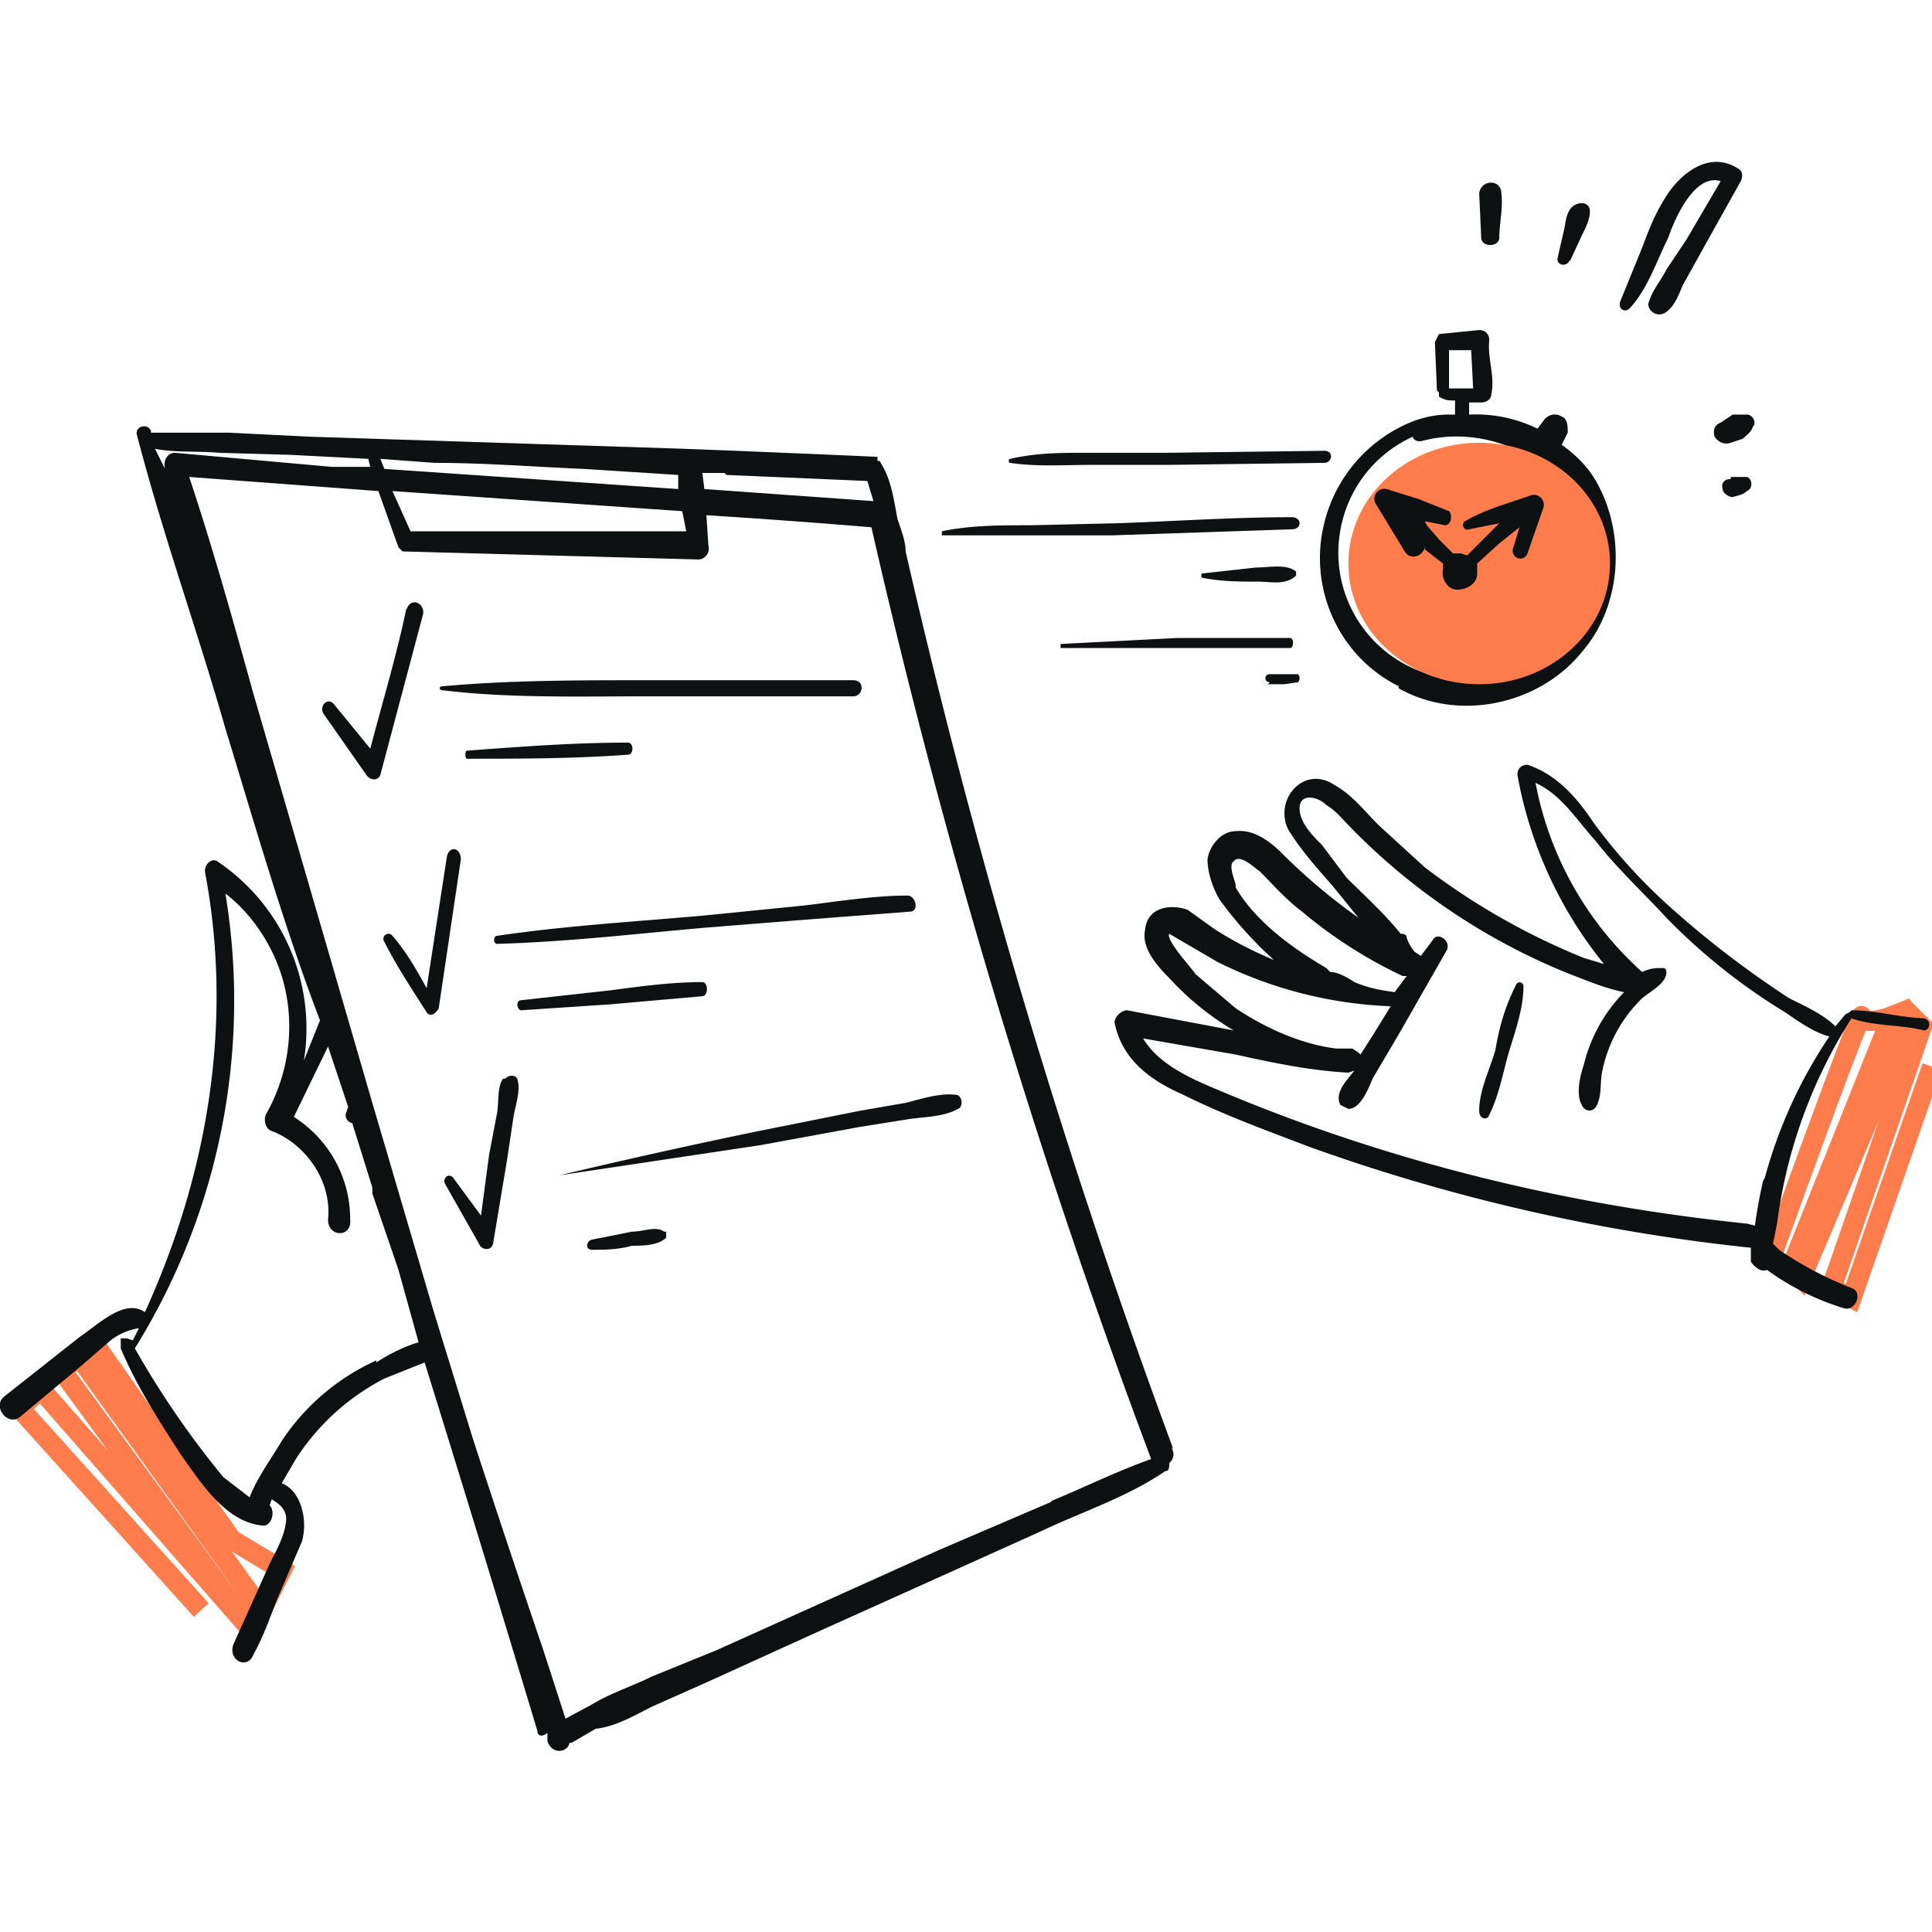 <svg xmlns="http://www.w3.org/2000/svg" fill="none" viewBox="0 0 96 96"><g clip-path="url(#a)"><path stroke="#FF7C4C" d="M88 62.5c1.5-4.2 4.5-12.4 4.5-12 0 .4 1 .2 1.5 0L89 63l.5.5 5.5-13 .5.5L91 64l1 .5L96 53M4.5 66.5l7 10L14 78l-1 2-9-12.5-1 .5 9.5 13L2 69l-1 1 9 10"/><path fill="#0D1111" d="M58.3 72A357.2 357.2 0 0 1 45 27.4c0-.5-.2-1-.4-1.6-.2-1-.3-2-.9-2.9h-.1v-.2a1464.3 1464.3 0 0 0-9.6-.4l-18.6-.6-4-.2H7.5v-.1c-.2-.4-.8-.2-.7.2 1.3 5 3 9.7 4.4 14.6 1.5 4.9 2.9 9.8 4.7 14.5l-.8 2a10 10 0 0 0-4.3-9.9c-.3-.2-.7.2-.6.6 1.4 7.5.1 15-3 21.8-1-.7-2.3.6-3.2 1.2l-3.8 3c-.6.5.2 1.5.8 1l3-2.5 1.5-1.3a3 3 0 0 1 1.4-.6l-.3.6-.3-.1H6v.5c.8 1.9 1.9 3.6 3 5.3 1 1.4 2.2 3.3 4 3.5.5.1.7-.7.4-1l.1-.3c.5.3.8.6.7 1.2-.1.7-.5 1.4-.8 2l-1.8 4c-.3.8.7 1.3 1 .5.5-.9.8-1.8 1.2-2.8l1.2-2.8c.3-1 0-2.5-1-2.9l.7-1.2a11.5 11.5 0 0 1 4.4-4l2-.8A2163.5 2163.5 0 0 1 26.7 86c0 .3.3.3.5.1v.4c.2.7 1 .6 1.1.1h.1l1.2-.7c1-.1 2-.7 2.8-1.1l2.7-1.2 5.5-2.5 11.1-5c2.1-1 4.3-1.7 6.2-3 .2 0 .2-.2.2-.4.2-.2.3-.4.1-.8ZM36.1 23.6l7 .3.3 1-8.4-.6-.1-.8H36Zm-2.2 1.8.2 1H20.4l-.9-2 14.4 1ZM21.6 23c2.5 0 5 .2 7.4.3l4.7.3v.7l-14.6-1-.2-.5 2.7.2Zm-13.9-.7c1 .2 2.1.1 3.2.2l3.5.1 3.9.2.1.4h-1.9l-7.8-.7c-.4 0-.6.4-.5.8a1317.7 1317.7 0 0 0-.5-1Zm11 45.3a11.1 11.1 0 0 0-4.7 4c-.6 1-1.2 1.8-1.6 2.8l-1.3-1A45 45 0 0 1 6.7 67a32.7 32.7 0 0 0 4.5-22.6c1.3 1 2.3 2.5 2.8 4.1.7 2.3.4 4.8-.8 6.9-.1.3 0 .7.3.8 1.6.6 3 2.4 2.8 4.4 0 .9 1.2.9 1.1 0a6 6 0 0 0-2.8-5.1l1.7-3.5 1 3-.1.3c-.1.2.1.5.3.5l1 3.2v.3l1.3 3.8 1 3.6c-.7.2-1.5.6-2.1 1Zm33.6 7L46.7 77l-11.1 5-3.2 1.3c-1 .5-2 .8-3 1.4l-1.3.7L27 82a884.8 884.8 0 0 1-3.5-10.5l-2-6.5-3-10.2-5.9-20.3c-1-3.6-2-7.2-3.2-10.8l9.4.7 1 2.8.2.2 14.7.4c.3 0 .6-.3.5-.7l-.1-1.5a422.6 422.6 0 0 1 8.2.6 357.4 357.4 0 0 0 13.9 46.3c-1.7.6-3.3 1.4-5 2.1Zm43.5-24c-1.3 0-2.5-.4-3.8-.4l-.1.1-.2.1-.5.6c-.6-.6-1.5-1-2.3-1.4a48.6 48.6 0 0 1-6.1-4.7 27.3 27.3 0 0 1-3.6-4c-.8-1.2-1.8-2.4-3.3-2.9-.2 0-.5.1-.5.5.6 3.4 2.1 6.7 4.3 9.4l-1-.3a34.2 34.2 0 0 1-7.9-4.5L68.5 41c-.7-.7-1.3-1.5-2.2-2-1.5-1-3 .7-2.3 2.2.6 1 1.5 2 2.2 2.8l1.3 1.6a29 29 0 0 1-3.8-3.2c-.6-.6-1.4-1.2-2.3-1.1-.7 0-1.3.7-1.4 1.4 0 .7.3 1.5.6 2 .8 1.1 1.7 2.1 2.7 3a19.2 19.2 0 0 1-2.9-1.5l-1.4-1c-.9-.3-2-.1-2.1 1-.2.9.6 1.8 1.2 2.4a14 14 0 0 0 3.2 2.6l-5.3-1c-.3 0-.7.4-.6.7.4 1.8 1.8 2.8 3.4 3.5 2 1 4.2 1.8 6.3 2.6A93.7 93.7 0 0 0 87 62v.7c.3.4.6.5.8.4a13 13 0 0 0 3.8 1.9c.6.2 1-.8.4-1a18 18 0 0 1-3.6-1.9l-.3-.3.2-1A24.9 24.9 0 0 1 92 50.6c1.1.4 2.4.3 3.6.6.3 0 .4-.5 0-.6ZM61.4 44c0-.2-.4-1-.1-1.2.3-.4 1 .3 1.3.5.7.7 1.3 1.4 2.1 2a23 23 0 0 0 5 3.2h.2a54.4 54.4 0 0 0-.6.8c-.7-.1-1.3-.2-2-.5-.3-.2-.8-.5-1.2-.5l-.2-.2c-1.7-1-3.5-2.3-4.5-4Zm-2 4.4c-.1-.2-1.5-1.7-1.3-2l2.4 1.4a21 21 0 0 0 8.6 2.2 83.1 83.1 0 0 1-1.5 2.4l-.1-.1-.3-.2h-.8c-1.7-.2-3.5-1-5-2l-2-1.7Zm28.2 10.3a26 26 0 0 0-.4 2.2l-.4-.1c-8.8-.9-17.5-3-25.7-6.4-1.4-.6-3.4-1.3-4.3-2.8l4.6.8c1.8.4 3.7.8 5.6.9l.3-.1c-.4.5-1 1.1-.7 1.7l.4.2c.6 0 1-1 1.2-1.5l1.3-2.2 2.4-4.2c.2-.5-.5-.9-.7-.5l-.6.8-.3-.2a2 2 0 0 1-.4-.7c0-.2-.2-.2-.3-.2-.8-1-1.8-1.9-2.7-2.8L65.7 42c-.4-.4-1-1-1.1-1.6-.2-1 .8-.9 1.3-.4.5.3.8.7 1.1 1a31.7 31.7 0 0 0 11 7.4c.8.3 1.7.7 2.7.9a7.8 7.8 0 0 0-2 3.6c-.2.6-.4 1.5-.1 2 .1.3.5.4.7.1.3-.5.2-1.1.3-1.7a7 7 0 0 1 2-3.7c.5-.4 1.1-.7 1.2-1.2 0-.2 0-.3-.2-.3-.3 0-.6 0-1 .2a16.8 16.8 0 0 1-5.3-9.4c1.3.6 2 1.8 3 2.9 1 1.3 2.3 2.5 3.5 3.8a30 30 0 0 0 5.9 4.7c.6.4 1.4 1 2.2 1.2a23.6 23.6 0 0 0-3.2 7Z"/><path fill="#0D1111" d="M75.3 49c-.5 1-.8 2-1 3.2-.3 1-.8 2-.8 3 0 .4.4.5.5.2.5-1 .7-2.2 1-3.2.3-1 .7-2.1.7-3.2 0-.2-.3-.3-.4 0Zm-5.8-14.8c3 1.7 7 .8 9.1-1.8 2-2.3 2.2-5.9.7-8.5-.4-.7-1-1.3-1.7-1.8l.3-.6c0-.3 0-.7-.3-.8-.3-.2-.7-.1-.9.2l-.3.4a7 7 0 0 0-3.4-.7V20h.6c.3 0 .5-.2.5-.4.2-.9-.2-1.8-.1-2.7 0-.3-.2-.5-.5-.5l-2 .2-.2.4.1 2.4.1.1v.2c.3.2.5.2.8.2v.7H72c-.6 0-1.1.1-1.7.3a7.3 7.3 0 0 0-4.5 5.1c-.8 3.2.7 6.6 3.7 8.1ZM72 19.3v-1.9h1.1l.1 1.9H72Zm-1.8 2.4c0 .1.2.3.5.2 2.3-.6 5 .1 6.6 1.9a6 6 0 0 1 .7 6.8 6 6 0 0 1-7 2.9 6.3 6.3 0 0 1-4.5-6c0-2.6 1.5-4.8 3.7-5.8Z"/><ellipse cx="73.5" cy="28" fill="#FF7C4C" rx="6.5" ry="6"/><path fill="#0D1111" d="M69.8 27.4c.3.5 1 .2 1-.3v.2l.9.7v.3c-.1.4.2 1 .7 1 .5 0 1-.3 1-.8V28l1.1-1 1-.8-.3 1c-.2.5.5.8.7.3l.8-2.3a.5.5 0 0 0-.6-.6c-1.1.4-2.3.7-3.3 1.3-.2.1-.1.5.2.4l1.5-.3-.6.6-1 1-.3-.1h-.4l-.7-.7-.6-.7-.1-.2 1 .2c.3 0 .4-.5.2-.7l-1.5-.6-1.6-.5a.5.5 0 0 0-.5.8l1.4 2.3ZM50.2 23c1.3.2 2.7.1 4 .1H58l7.8-.1c.4 0 .5-.6 0-.6l-7.9.1h-4c-1.2 0-2.4 0-3.7.3-.1 0-.1.2 0 .2Zm-3.4 3.6h8.5l8.9-.3c.5 0 .5-.6 0-.6-3 0-5.8.2-8.7.3l-4.3.1c-1.5 0-3 0-4.4.3v.2Zm15.7 2.3c.6 0 1.4.2 1.9-.3v-.2c-.5-.4-1.3-.2-2-.2l-2.7.3v.2c1 .2 1.8.2 2.8.2ZM52.7 32v.2h11.4c.2 0 .2-.5 0-.5h-5.6l-5.8.3ZM63 34h.8l.7-.1c.1-.1.1-.3 0-.4h-1.4c-.3 0-.3.4 0 .4Zm-42.8-3.8c-.5 2.4-1.2 4.7-1.8 7L16.6 35c-.3-.4-.8.1-.5.5l2.1 3c.2.3.6.3.7 0l2.1-7.9c.2-.6-.6-1-.8-.3Zm1.8 4.1c3.3.4 6.8.3 10.1.3h10.3c.5 0 .6-.8 0-.8H32.1c-3.4 0-6.8 0-10.1.3-.2 0-.2.2 0 .2Zm9.2 2.6c-2.7 0-5.3.2-8 .4-.1 0-.1.4 0 .4 2.7 0 5.3 0 8-.2.3 0 .3-.6 0-.6Zm-9 5.7-1 6.5c-.5-.9-1-1.8-1.7-2.6a.2.2 0 0 0-.4.3c.6 1.2 1.4 2.4 2.1 3.5.2.3.5 0 .6-.2l1.1-7.4c0-.6-.6-.7-.7-.1Zm12.7 2.9c-3.4.3-6.8.5-10.2 1-.2 0-.2.4 0 .4 3.5-.1 6.9-.5 10.3-.8l5-.4 5.2-.4c.5 0 .3-.8-.1-.8-1.7 0-3.5.3-5.2.5l-5 .5Zm0 4c.3 0 .3-.7 0-.7-1.5 0-3 .2-4.5.4l-4.5.5c-.3 0-.2.5 0 .5l4.5-.3 4.5-.4ZM25 53.6c-.3.4-.2 1.1-.3 1.7l-.4 2.1-.4 3-1.4-1.9c-.2-.2-.5 0-.4.3l1.7 3c.1.3.6.4.7 0l.7-4.2.3-2c.1-.7.4-1.4.2-2-.1-.2-.4-.2-.6 0Zm22.5.8c-.8-.1-1.7.2-2.5.4l-2.3.4-5 1a333.4 333.4 0 0 0-9.9 2.2l10-1.5 4.9-.9 2.5-.4c.7-.1 1.7-.1 2.4-.5.3-.1.2-.7-.1-.7ZM33 61.2c-.4-.3-1 0-1.6 0l-2 .4c-.3.1-.3.5 0 .5.6 0 1.3 0 2-.2.5 0 1.3 0 1.7-.4v-.3Zm48-45.9c.9-1 1.3-2.3 1.9-3.5.3-.9 1.3-3.2 2.6-2.8l-1.7 2.9-1 1.5c-.3.6-.7 1-.9 1.7 0 .4.5.7.9.4.4-.3.6-.8.8-1.3l1-1.8L86.5 9c.1-.2.1-.5-.1-.6-1.5-1-3 .3-3.7 1.5-.5.8-.8 1.6-1.1 2.4L80.5 15c-.1.3.2.6.5.3ZM78 13l.6-1.3c.2-.4.4-.8.4-1.2 0-.5-.6-.5-.9-.2-.3.3-.3.8-.4 1.2l-.3 1.3c-.1.4.5.5.6.1Zm-3.5-1.2c0-.7.2-1.5.1-2.2 0-.7-1-.7-1.1 0l.1 2.2c0 .5.9.5.9 0Zm11 9.2c-.3.1-.4.4-.3.7.2.3.5.4.8.3l.6-.2c.2-.2.4-.3.5-.6.2-.2 0-.6-.3-.6h-.7l-.6.4Zm.5 2.8c-.3 0-.5.2-.4.5 0 .2.3.4.5.4.3-.1.5-.1.7-.3.3-.1.3-.6 0-.7H86Z"/></g><defs><clipPath id="a"><path fill="#fff" d="M0 0h96v96H0z"/></clipPath></defs></svg>